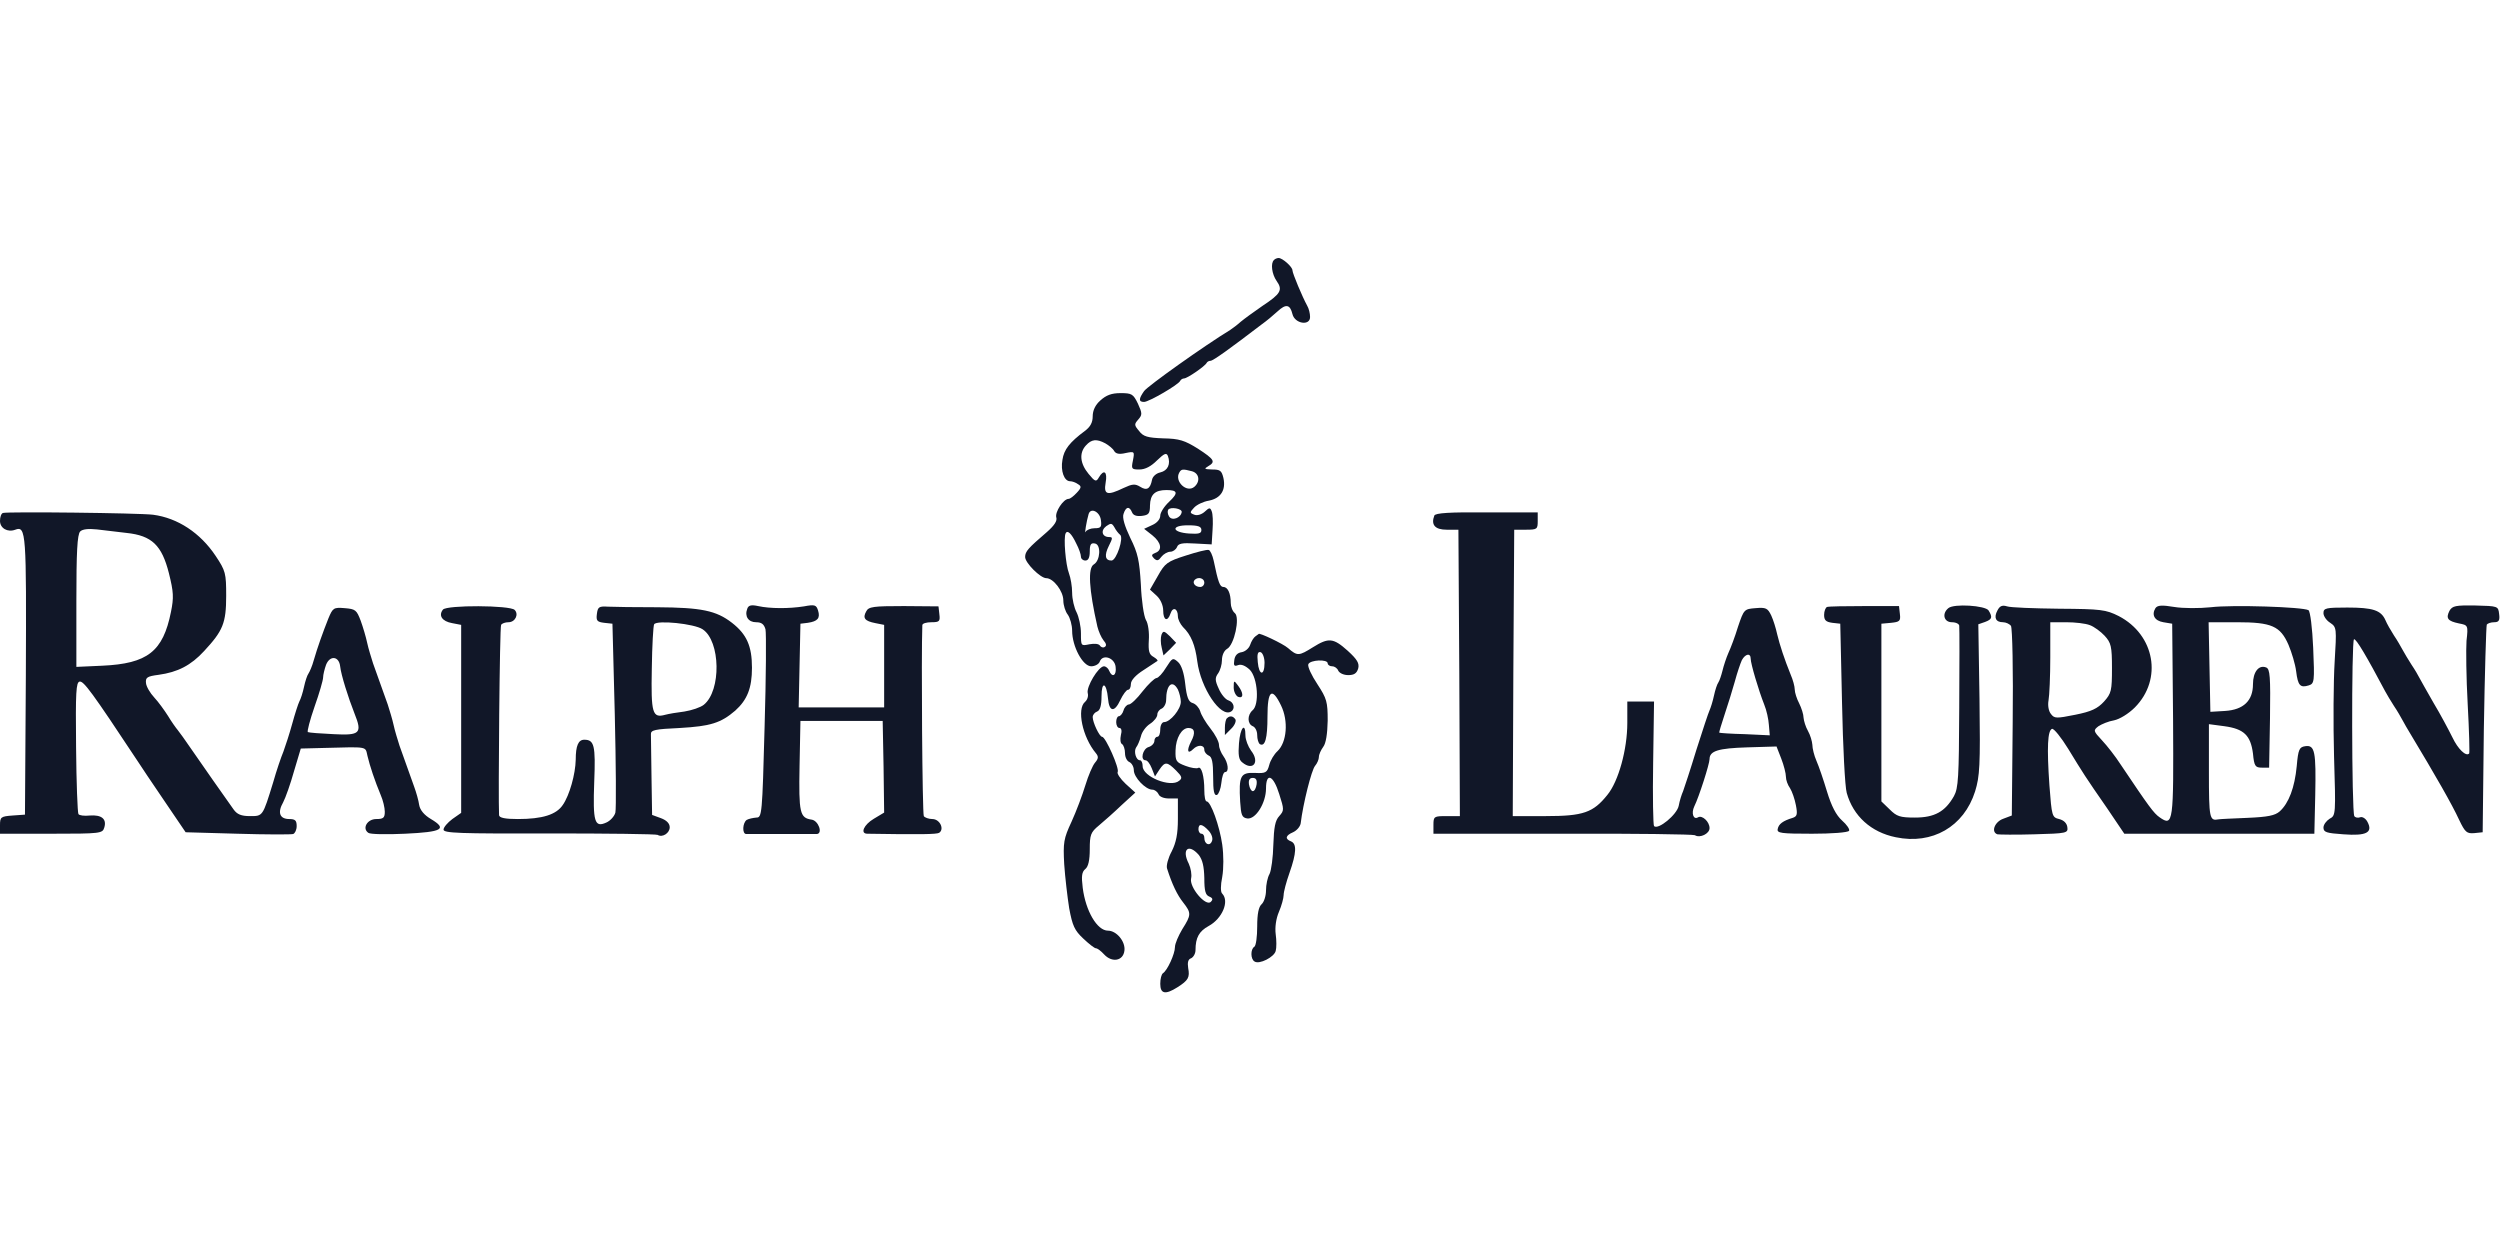 <?xml version="1.0" encoding="UTF-8"?>
<svg xmlns="http://www.w3.org/2000/svg" width="2500" height="1250" viewBox="0 0 2500 1250" fill="none">
  <path d="M1273.94 260.056C1270.41 263.287 1271.88 274.156 1276.58 280.912C1283.05 290.017 1280.7 293.836 1262.48 305.879C1253.97 311.754 1244.27 318.804 1240.75 321.741C1237.52 324.678 1232.82 328.203 1230.17 329.966C1204.62 345.534 1147.63 386.07 1144.11 391.063C1138.53 398.994 1138.53 401.931 1144.11 401.931C1148.81 401.931 1178.77 384.601 1180.24 380.782C1180.82 379.607 1182.59 378.432 1184.06 378.432C1187.29 378.432 1205.2 366.095 1206.67 362.864C1207.26 361.689 1209.02 360.808 1210.49 360.808C1213.14 360.808 1230.17 348.471 1261.31 324.678C1266.3 321.154 1273.35 315.279 1277.46 311.46C1285.98 303.529 1290.1 304.411 1292.45 314.104C1294.8 323.797 1310.07 326.147 1310.07 317.041C1310.07 313.516 1308.89 308.523 1307.13 305.585C1302.43 297.067 1292.45 273.274 1292.45 270.337C1292.45 266.812 1282.46 258 1278.64 258C1277.17 258 1274.82 258.881 1273.94 260.056Z" fill="#111728"></path>
  <path d="M1100.34 400.464C1095.35 404.87 1092.7 410.451 1092.7 416.325C1092.7 422.494 1090.35 426.9 1084.77 431.012C1069.79 442.174 1063.92 449.518 1062.45 459.799C1060.39 470.961 1064.21 481.241 1070.09 481.241C1072.14 481.241 1075.67 482.416 1078.02 484.179C1081.54 486.235 1081.54 487.704 1076.84 492.697C1073.61 496.222 1070.09 498.866 1068.62 498.866C1063.33 498.866 1054.81 512.084 1056.28 517.371C1057.46 520.896 1054.22 525.596 1046.88 532.058C1028.08 548.214 1025.14 551.445 1025.14 557.026C1025.14 562.9 1040.42 578.175 1046.29 578.175C1053.34 578.175 1063.33 591.099 1063.33 600.499C1063.33 605.199 1065.39 611.661 1067.74 614.598C1070.09 617.829 1072.14 625.173 1072.14 630.754C1072.14 646.322 1082.72 666.296 1091.23 666.296C1094.76 666.296 1098.87 664.24 1099.75 661.596C1102.69 653.665 1114.73 657.778 1115.62 666.883C1116.79 675.696 1112.09 678.045 1109.15 670.702C1108.27 668.352 1105.92 666.296 1103.87 666.296C1098.28 666.59 1086.24 686.858 1087.71 693.026C1088.59 695.963 1087.42 699.782 1085.07 701.838C1076.55 708.888 1082.42 737.087 1095.93 753.242C1098.58 756.473 1098.58 758.53 1095.05 762.642C1092.7 765.286 1088.3 775.566 1085.36 785.26C1082.42 794.953 1076.25 811.402 1071.55 821.683C1063.62 838.72 1063.04 842.539 1064.21 864.275C1065.09 877.2 1067.44 897.174 1069.2 908.336C1072.44 925.666 1074.49 930.366 1083.3 938.591C1088.88 943.878 1094.47 948.284 1095.93 948.284C1097.4 948.284 1100.93 950.928 1104.16 954.453C1112.09 962.971 1123.25 960.915 1124.43 950.634C1125.6 941.528 1116.5 930.66 1107.98 930.66C1097.11 930.66 1085.65 910.979 1082.72 887.774C1081.25 876.025 1081.84 871.912 1085.36 868.975C1088.3 866.625 1089.77 860.163 1089.77 849.294C1089.77 834.901 1090.65 832.258 1098.87 825.502C1104.16 821.096 1114.44 811.99 1121.78 804.94L1135.3 792.603L1125.6 783.791C1120.31 778.797 1116.79 773.51 1117.67 772.042C1119.73 768.81 1105.63 736.793 1102.1 736.793C1099.46 736.793 1092.7 722.4 1092.7 717.113C1092.7 714.763 1094.76 712.413 1097.11 711.532C1100.05 710.357 1101.52 705.657 1101.52 696.257C1101.52 680.689 1106.51 682.452 1107.98 698.313C1109.15 712.119 1114.44 712.707 1120.31 700.076C1122.96 694.495 1126.48 689.795 1127.95 689.795C1129.71 689.795 1130.89 687.151 1130.89 683.92C1130.89 680.395 1135.59 675.108 1143.52 670.115C1150.28 665.709 1156.44 661.596 1157.33 661.009C1158.21 660.421 1156.44 658.659 1153.51 656.896C1149.1 654.546 1148.22 651.022 1148.81 640.447C1149.39 632.81 1148.22 623.41 1145.87 619.885C1143.81 616.067 1141.46 600.205 1140.88 584.637C1139.41 560.55 1137.94 553.207 1130.3 537.933C1124.72 526.183 1122.08 517.665 1123.55 513.846C1125.9 506.503 1129.42 505.915 1132.06 512.378C1133.24 515.315 1136.47 516.49 1141.76 515.902C1148.81 515.021 1149.98 513.552 1149.98 505.328C1150.28 494.46 1154.98 490.053 1166.43 490.053C1177.89 490.053 1178.47 492.991 1169.08 501.803C1164.08 506.503 1160.26 512.671 1160.26 515.609C1160.26 519.133 1157.03 522.952 1152.33 525.008L1144.11 528.827L1152.33 535.289C1161.44 542.633 1162.61 550.27 1155.27 552.913C1151.45 554.382 1151.16 555.557 1154.09 558.494C1157.03 561.138 1158.5 560.844 1161.44 556.732C1163.49 554.088 1167.61 551.738 1170.25 551.738C1172.89 551.738 1175.83 549.682 1177.01 547.039C1178.18 543.514 1182.29 542.632 1195.22 543.514L1211.67 544.395L1212.55 530.002C1213.14 522.071 1212.84 513.846 1211.67 511.203C1210.2 507.384 1209.32 507.384 1204.62 511.79C1201.68 514.434 1197.27 515.902 1194.34 514.727C1189.64 512.965 1189.64 512.378 1194.04 507.678C1196.69 504.74 1203.44 501.509 1209.02 500.628C1220.77 498.278 1226.06 490.053 1223.42 478.01C1221.65 470.667 1220.19 469.492 1212.25 469.492C1204.32 469.198 1203.74 468.904 1208.14 466.261C1215.78 461.855 1214.6 459.505 1197.86 448.636C1184.64 440.412 1179.36 438.649 1163.2 438.356C1147.63 437.768 1143.23 436.593 1139.11 431.012C1134.12 425.137 1134.12 424.256 1138.23 419.556C1142.35 414.857 1142.35 413.388 1137.94 403.695C1133.24 394.001 1131.77 393.12 1120.61 393.12C1111.5 393.12 1106.22 395.176 1100.34 400.464ZM1105.33 443.349C1108.86 445.405 1112.97 448.637 1114.15 450.986C1115.91 453.924 1119.43 454.511 1125.6 453.043C1134.41 451.28 1134.71 451.28 1132.95 460.386C1131.18 468.904 1131.48 469.492 1139.41 469.492C1145.28 469.492 1151.16 466.261 1157.03 460.386C1164.38 453.336 1166.43 452.455 1167.9 455.98C1170.84 463.911 1167.9 470.667 1160.26 472.429C1156.15 473.31 1152.63 476.542 1152.04 479.773C1150.28 488.879 1146.75 490.935 1140.29 486.822C1135 483.591 1132.36 483.885 1123.55 487.997C1107.1 495.928 1103.57 494.753 1105.63 482.71C1107.68 471.548 1103.87 468.904 1098.87 477.423C1096.23 482.123 1095.05 481.829 1088.59 473.898C1080.07 463.617 1078.9 453.043 1085.95 445.405C1091.53 439.237 1096.52 438.649 1105.33 443.349ZM1191.99 471.254C1199.33 473.31 1200.51 481.535 1194.34 486.822C1186.7 493.285 1174.07 481.241 1179.36 472.429C1181.41 468.904 1182.88 468.904 1191.99 471.254ZM1181.71 512.084C1180.82 517.959 1172.01 521.19 1169.08 516.49C1167.61 514.14 1167.31 511.203 1168.19 509.734C1170.25 506.503 1182.29 508.559 1181.71 512.084ZM1100.93 520.308C1101.81 527.064 1100.93 528.239 1094.47 528.239C1090.65 528.239 1086.54 530.002 1085.65 531.764C1084.19 535.583 1086.54 520.896 1088.59 514.14C1090.65 507.09 1100.05 511.79 1100.93 520.308ZM1120.02 534.702C1124.13 537.345 1116.5 560.551 1111.5 560.551C1105.04 560.551 1104.16 555.263 1108.86 545.864C1112.68 538.226 1112.97 537.051 1109.15 537.051C1102.1 537.051 1100.34 530.589 1106.22 526.183C1110.92 522.952 1111.8 522.952 1114.44 527.358C1115.91 530.296 1118.55 533.527 1120.02 534.702ZM1201.39 530.002C1201.39 533.527 1198.74 534.114 1189.05 533.527C1171.72 532.352 1170.54 525.302 1187.87 525.302C1198.16 525.302 1201.39 526.477 1201.39 530.002ZM1076.25 543.514C1078.9 548.507 1080.95 554.382 1080.95 556.732C1080.95 558.788 1083.01 560.551 1085.36 560.551C1088.3 560.551 1089.77 557.613 1089.77 551.445C1089.77 544.395 1090.94 542.632 1095.05 543.514C1101.22 544.689 1100.34 560.55 1093.88 564.369C1087.71 567.894 1088.88 589.043 1097.4 626.641C1098.58 631.341 1101.22 637.51 1103.57 640.447C1106.22 643.384 1106.8 645.734 1104.75 646.909C1103.28 648.084 1100.93 647.203 1100.05 645.734C1098.87 643.678 1094.47 643.384 1089.47 644.266C1080.95 646.028 1080.95 646.028 1080.95 633.397C1080.95 626.348 1078.9 616.948 1076.55 612.248C1074.2 607.842 1072.14 599.03 1072.14 592.862C1072.14 586.399 1070.67 577.881 1068.91 573.181C1065.68 564.957 1063.33 537.639 1065.68 533.233C1067.44 529.708 1071.55 533.527 1076.25 543.514ZM2.937 512.965C1.175 513.553 6.10352e-05 517.077 6.10352e-05 520.896C6.10352e-05 528.239 7.637 532.645 15.274 529.708C26.143 525.596 26.436 532.645 25.849 675.402L24.968 814.633L12.631 815.515C0.881 816.396 6.10352e-05 816.983 6.10352e-05 825.208V833.726H51.11C100.752 833.726 102.514 833.433 104.277 827.558C106.921 819.039 101.633 814.633 89.884 815.515C84.303 816.102 79.309 815.515 78.428 814.046C77.547 812.577 76.372 782.616 76.078 747.074C75.491 691.557 76.078 682.452 79.603 681.57C83.715 680.983 91.646 691.557 138.057 761.761C140.407 765.579 152.156 782.91 163.906 800.24L185.642 832.258L237.34 833.726C266.126 834.608 291.094 834.608 293.15 834.02C294.913 833.433 296.675 829.908 296.675 826.089C296.675 820.508 295.206 819.039 289.332 819.039C279.638 819.039 277.288 812.577 283.163 802.296C285.513 797.89 290.506 783.791 294.031 771.16L300.787 748.543L323.699 747.955C368.934 746.78 365.116 746.193 367.466 755.886C369.816 765.873 374.809 780.854 380.684 794.953C383.034 800.24 384.796 807.877 384.796 811.696C384.796 817.865 383.328 819.039 376.278 819.039C367.172 819.039 361.885 828.439 368.347 832.845C370.109 834.314 386.559 834.608 405.064 833.726C442.369 831.964 447.656 829.027 430.913 819.039C424.451 815.221 420.045 810.227 419.163 804.94C418.576 800.534 416.226 792.309 414.17 786.728C412.114 781.147 408.883 771.748 406.827 766.167C404.77 760.586 401.539 751.186 399.483 745.605C397.721 740.024 394.783 730.625 393.608 725.043C392.433 719.462 389.496 710.063 387.734 704.482C385.677 698.901 382.446 689.501 380.39 683.92C378.334 678.339 375.103 668.94 373.047 663.359C371.284 657.778 368.347 648.378 367.172 642.797C365.997 637.216 363.06 627.229 360.71 620.767C356.597 609.898 355.422 609.017 344.554 608.136C333.686 607.255 332.805 607.842 328.399 618.417C322.818 632.516 317.53 647.203 313.712 660.421C312.243 666.002 309.599 671.877 308.424 673.639C307.249 675.108 305.193 681.277 304.018 686.858C302.843 692.439 300.787 698.901 299.319 701.544C298.144 703.894 294.913 713.881 292.269 723.575C289.625 733.268 285.513 745.899 283.457 751.48C281.107 757.061 276.407 770.867 273.176 782.322C262.601 816.69 262.895 816.102 249.971 816.102C241.159 816.102 237.046 814.34 233.521 809.346C224.709 797.009 201.21 763.523 190.929 748.543C185.348 740.318 179.18 731.799 177.711 730.037C175.949 727.981 171.543 721.812 168.018 715.938C164.493 710.357 158.325 701.838 154.212 697.432C150.1 693.026 146.281 686.564 145.988 683.039C145.4 677.458 147.163 676.283 158.618 674.814C177.711 672.171 190.929 665.415 204.148 651.022C222.947 630.754 226.178 623.117 226.178 595.799C226.178 573.181 225.59 570.831 215.603 555.851C200.329 532.939 177.711 517.959 153.037 514.727C138.35 512.965 7.637 511.496 2.937 512.965ZM126.601 532.939C151.862 535.583 161.849 545.276 168.899 573.181C173.599 591.98 173.893 597.561 170.955 611.955C163.024 651.609 147.456 663.652 102.221 665.709L76.372 666.883V601.086C76.372 552.326 77.253 534.408 80.19 531.47C82.54 529.121 88.415 528.533 96.933 529.414C104.277 530.296 117.495 531.764 126.601 532.939ZM340.148 666.296C341.029 674.814 348.373 698.02 354.541 713.588C362.472 733.268 360.122 735.618 333.392 734.149C320.468 733.562 309.012 732.681 307.837 732.093C306.956 731.506 309.893 720.05 314.593 706.538C319.293 693.32 323.111 680.102 323.111 677.458C323.111 674.814 324.58 668.94 326.049 664.827C329.867 655.134 338.973 656.015 340.148 666.296ZM1434.32 515.609C1430.8 524.715 1434.91 529.708 1446.66 529.708H1458.41L1459.29 672.758L1459.88 816.102H1446.66C1434.03 816.102 1433.44 816.396 1433.44 824.914V833.726H1562.68C1633.77 833.433 1693.1 834.314 1694.87 835.195C1699.86 838.426 1709.55 833.726 1709.55 828.145C1709.55 821.683 1702.21 814.927 1698.1 817.277C1693.4 820.214 1691.05 813.165 1694.28 806.409C1698.98 797.009 1709.55 763.817 1709.55 759.117C1709.55 750.892 1718.36 748.249 1747.15 747.368L1776.52 746.486L1781.22 758.53C1783.87 765.286 1785.92 773.51 1785.92 776.741C1785.92 779.972 1787.69 784.966 1790.04 788.197C1792.09 791.428 1794.74 799.065 1795.91 805.234C1797.67 814.34 1797.09 816.396 1792.68 817.865C1782.99 820.802 1778.58 824.033 1777.7 829.027C1776.82 833.139 1780.93 833.726 1812.07 833.726C1831.45 833.726 1847.9 832.551 1849.08 830.789C1849.96 829.32 1846.73 824.621 1842.03 820.508C1836.15 815.221 1831.45 806.115 1827.05 791.722C1823.52 779.972 1818.82 766.167 1816.47 760.879C1814.12 755.592 1812.36 748.249 1812.36 744.724C1812.07 741.199 1810.3 735.031 1807.95 730.918C1805.6 726.806 1803.84 720.931 1803.55 717.7C1803.55 714.469 1801.49 708.007 1799.14 703.307C1796.79 698.901 1794.74 692.439 1794.74 689.501C1794.74 686.564 1792.97 679.808 1790.62 674.521C1784.46 659.246 1779.76 645.147 1777.11 633.985C1775.94 628.404 1773.29 619.885 1771.24 615.479C1767.71 608.136 1765.95 607.255 1755.67 608.136C1744.21 609.017 1743.92 609.311 1738.04 626.641C1735.11 636.335 1730.7 648.084 1728.35 653.078C1726.3 657.778 1723.65 665.709 1722.48 670.702C1721.3 675.402 1719.54 680.689 1718.36 682.452C1717.19 683.92 1715.13 690.089 1713.96 695.67C1712.78 701.251 1710.73 707.713 1709.55 710.357C1708.38 712.707 1702.5 730.625 1696.33 750.011C1690.46 769.398 1684.29 787.903 1683.12 791.134C1681.65 794.366 1679.59 800.828 1678.71 805.821C1676.95 814.633 1658.15 830.201 1654.04 826.089C1653.15 825.208 1652.57 796.715 1653.15 762.936L1654.04 701.544H1627.31V722.987C1627.31 749.424 1618.49 781.441 1607.33 794.953C1593.23 812.577 1583.25 816.102 1545.94 816.102H1512.75L1513.34 672.758L1514.22 529.708H1525.97C1537.13 529.708 1537.72 529.121 1537.72 521.19V512.378H1486.61C1449.89 512.084 1435.2 512.965 1434.32 515.609ZM1750.68 658.659C1750.68 663.652 1758.61 690.382 1764.19 704.482C1766.54 710.063 1768.59 719.462 1768.89 725.043L1769.77 735.324L1744.8 734.149C1731 733.856 1719.54 732.974 1719.25 732.681C1718.95 732.387 1721.3 724.456 1724.53 714.763C1727.76 705.069 1732.46 690.089 1734.81 681.57C1737.16 672.758 1740.39 663.359 1741.86 660.128C1745.39 653.665 1750.68 652.784 1750.68 658.659Z" fill="#111728"></path>
  <path d="M1185.82 555.557C1167.31 561.431 1164.96 563.194 1157.91 575.824L1149.98 589.63L1156.74 595.799C1160.56 599.323 1163.2 605.492 1163.2 610.485C1163.2 620.473 1167.61 622.235 1170.54 613.423C1172.89 606.373 1177.89 608.429 1177.89 616.36C1177.89 619.298 1180.24 623.997 1182.88 626.935C1191.11 634.866 1195.22 645.146 1197.27 661.302C1200.8 688.326 1220.77 717.993 1231.05 711.531C1235.46 708.887 1233.99 702.132 1228.41 700.369C1225.47 699.488 1221.07 694.201 1218.72 688.62C1214.9 680.395 1214.9 677.751 1218.13 673.345C1220.19 670.408 1221.95 664.533 1221.95 660.127C1221.95 655.427 1224 650.727 1226.94 648.965C1234.29 645.146 1240.16 617.535 1234.87 613.129C1232.52 611.367 1230.76 606.667 1230.76 603.142C1230.76 593.449 1227.82 586.986 1223.42 586.986C1219.89 586.986 1218.13 582.287 1213.72 560.844C1212.55 555.263 1210.2 550.269 1208.73 549.975C1206.97 549.388 1196.69 552.032 1185.82 555.557ZM1204.32 582.58C1204.32 584.93 1202.56 586.986 1200.21 586.986C1195.22 586.986 1191.99 582.874 1194.63 579.937C1198.16 576.412 1204.32 578.174 1204.32 582.58ZM442.956 609.604C438.256 615.479 442.075 621.354 452.062 623.116L461.168 624.879V812.871L452.356 819.039C447.656 822.564 443.544 827.264 443.544 829.614C443.544 833.138 459.112 833.726 549.289 833.432C607.449 833.432 656.21 834.02 657.678 834.901C662.378 837.838 669.722 833.138 669.722 827.264C669.722 823.445 666.49 820.214 660.909 818.158L652.097 814.927L651.51 777.328C651.216 756.767 650.922 737.38 650.922 734.443C650.629 730.037 654.447 729.155 680.002 727.98C710.551 726.218 720.832 722.987 735.225 710.65C747.268 699.782 751.968 688.032 751.968 667.764C751.968 646.028 746.681 634.278 731.994 622.822C716.132 610.485 701.151 607.548 657.385 607.254C635.942 607.254 613.618 606.961 608.037 606.667C598.931 606.079 597.756 606.961 596.875 614.01C595.993 620.766 597.168 621.941 604.218 622.822L612.443 623.704L614.793 714.762C615.968 764.698 616.261 808.758 615.38 812.577C614.499 816.102 610.387 820.802 606.274 822.564C594.525 827.851 592.762 821.976 594.231 781.734C595.7 745.311 594.231 739.73 584.244 739.73C578.369 739.73 575.726 745.605 575.726 759.704C575.432 774.097 569.557 795.246 562.801 804.94C556.339 814.633 542.533 819.039 517.859 819.039C505.229 819.039 499.354 817.864 499.06 815.221C498.179 798.771 499.648 626.935 501.116 624.879C501.997 623.41 505.229 622.235 508.46 622.235C515.216 622.235 519.034 614.304 514.628 609.898C509.928 605.198 446.775 604.904 442.956 609.604ZM702.62 629.285C720.538 641.034 721.419 690.676 703.795 704.775C700.564 707.419 691.752 710.356 684.408 711.531C677.065 712.412 668.547 713.881 665.315 714.762C652.391 718.287 650.922 713.587 651.804 668.645C652.097 645.734 653.272 625.466 654.153 624.291C656.797 619.885 694.396 623.704 702.62 629.285Z" fill="#111728"></path>
  <path d="M747.268 608.723C744.331 616.36 748.443 622.235 756.08 622.235C761.661 622.235 764.011 624.291 765.48 629.285C766.361 633.103 766.067 676.87 764.599 726.806C762.249 814.633 761.955 817.57 756.374 817.57C753.143 817.864 748.737 818.745 746.681 819.92C742.569 822.858 741.981 833.726 746.093 834.02H816.884C823.053 833.432 818.353 820.508 811.597 819.627C799.847 817.864 798.672 813.164 799.554 765.873L800.435 720.931H882.681L883.562 766.754L884.15 812.577L873.869 818.745C863.882 824.62 859.77 833.726 867.407 833.726C920.28 834.607 936.435 834.313 939.079 832.845C944.66 829.32 939.96 819.039 932.323 819.039C928.798 819.039 924.686 817.57 923.805 816.102C922.336 813.752 921.161 654.84 922.336 625.172C922.336 623.41 926.448 622.235 931.442 622.235C939.373 622.235 940.254 621.354 939.373 614.304L938.491 606.373L903.83 606.079C873.282 606.079 868.582 606.667 866.232 611.367C862.413 618.123 864.763 621.06 875.338 623.116L884.15 624.879V707.419H798.672L800.435 623.704L807.778 622.822C817.765 621.354 820.409 618.123 818.059 610.485C816.297 604.904 814.828 604.317 803.96 606.373C788.979 608.723 770.18 608.723 758.137 606.079C751.381 604.611 748.443 605.198 747.268 608.723ZM1827.05 606.961C1825.58 607.548 1824.11 611.073 1824.11 614.892C1824.11 620.179 1825.87 621.941 1832.33 622.822L1840.27 623.704L1842.03 703.013C1842.91 746.486 1844.97 787.022 1846.73 792.896C1853.19 816.102 1871.11 832.257 1895.78 837.251C1932.21 844.888 1963.93 826.676 1975.09 791.428C1979.79 776.153 1980.38 765.579 1979.5 699.194L1978.32 624.291L1985.08 621.941C1992.13 619.298 1992.72 617.241 1988.6 610.485C1985.37 605.492 1953.94 603.436 1948.36 608.136C1941.6 613.717 1943.95 622.235 1951.89 622.235C1956 622.235 1959.23 623.997 1959.23 625.76C1959.52 627.816 1959.52 665.121 1959.23 708.3C1958.94 777.328 1958.35 788.197 1953.94 796.128C1945.13 811.696 1934.56 817.57 1914.87 817.57C1899.89 817.57 1896.66 816.395 1889.61 809.346L1881.39 801.415V623.704L1891.08 622.822C1899.6 621.941 1900.78 621.06 1899.89 614.01L1899.01 606.079H1864.65C1845.55 606.079 1828.81 606.373 1827.05 606.961ZM1997.42 610.485C1993.6 617.535 1995.65 622.235 2003 622.235C2005.93 622.235 2009.46 623.997 2010.93 625.76C2012.4 627.816 2013.28 671.289 2012.69 722.693L2011.81 815.514L2003.29 818.745C1994.77 821.683 1990.66 831.964 1997.42 834.313C1998.88 834.607 2015.63 834.901 2034.13 834.313C2067.03 833.432 2068.21 833.139 2067.32 826.97C2066.74 823.151 2063.8 820.214 2059.1 819.039C2052.05 817.277 2051.76 816.395 2049.41 785.259C2046.76 747.073 2047.64 730.33 2052.05 728.862C2053.81 728.274 2061.16 737.38 2068.21 748.836C2083.48 773.804 2084.66 775.86 2107.27 808.464L2124.31 833.726H2314.36L2315.24 795.246C2316.12 751.773 2314.95 744.723 2305.25 746.192C2299.38 747.073 2298.2 749.13 2296.73 766.166C2294.68 787.609 2288.8 803.177 2279.7 811.402C2275 815.514 2267.95 816.983 2247.39 817.864C2232.99 818.452 2220.07 819.039 2218.6 819.333C2209.49 821.095 2208.91 818.745 2208.91 771.747V724.162L2224.47 726.218C2243.86 728.862 2250.62 735.324 2252.97 753.536C2254.14 766.166 2255.32 767.635 2261.78 767.635H2269.12L2270 718.287C2270.59 676.283 2270 668.939 2266.18 667.47C2258.84 664.533 2252.97 671.877 2252.97 684.214C2252.97 700.663 2243.57 709.769 2225.06 710.944L2210.37 711.825L2208.61 622.235H2236.81C2271.77 622.235 2280.28 626.054 2288.51 644.853C2291.74 652.49 2295.26 664.239 2296.15 671.289C2297.91 685.682 2300.26 688.032 2308.78 685.388C2314.36 683.626 2314.65 681.57 2313.18 647.79C2312.3 627.816 2310.25 611.367 2308.48 610.192C2303.2 606.961 2232.11 604.611 2210.67 607.254C2199.51 608.429 2183.06 608.429 2174.25 606.961C2161.91 604.904 2157.5 605.198 2155.45 608.136C2151.33 614.891 2154.56 620.766 2163.38 622.235L2172.19 623.704L2173.07 719.462C2173.66 822.858 2173.36 826.97 2159.56 817.277C2153.68 813.164 2148.98 806.702 2120.78 764.698C2115.5 756.473 2106.98 745.605 2101.99 740.317C2093.17 730.918 2093.17 730.33 2098.46 726.218C2101.69 724.162 2108.45 721.224 2114.03 720.343C2119.61 719.168 2128.42 713.881 2134.88 707.419C2162.79 679.22 2154.86 634.866 2118.73 616.066C2105.8 609.604 2101.1 609.017 2059.1 608.723C2033.84 608.429 2010.34 607.548 2007.11 606.373C2002.41 604.904 1999.77 605.786 1997.42 610.485ZM2089.94 625.172C2094.05 626.641 2100.81 631.635 2104.63 635.747C2111.09 642.797 2111.97 646.321 2111.97 668.058C2111.97 690.676 2111.39 693.319 2104.04 701.544C2097.58 708.594 2091.41 711.531 2075.26 714.762C2056.16 718.581 2054.4 718.581 2050.88 713.881C2048.53 710.944 2047.64 705.363 2048.53 700.369C2049.41 695.669 2050.29 676.283 2050.29 657.19V622.235H2066.15C2074.96 622.235 2085.54 623.41 2089.94 625.172ZM2449.48 610.779C2445.66 618.416 2447.71 621.06 2458.88 623.41C2467.98 625.172 2468.28 625.172 2466.51 640.74C2465.93 648.965 2466.22 677.751 2467.69 704.188C2469.16 730.918 2469.75 752.948 2469.16 753.536C2465.93 756.767 2458 749.13 2452.41 737.38C2448.6 729.743 2440.37 714.175 2433.62 703.013C2427.15 691.557 2420.69 680.395 2419.52 678.045C2418.34 675.695 2414.82 669.527 2411.59 664.827C2408.35 659.833 2404.54 653.371 2402.77 650.14C2401.01 646.909 2397.19 640.153 2393.96 635.453C2390.73 630.46 2386.91 623.704 2385.44 620.179C2381.04 610.192 2372.81 607.548 2347.26 607.548C2325.81 607.548 2323.46 608.136 2323.46 613.129C2323.46 616.066 2326.4 620.472 2330.22 622.822C2336.68 627.228 2336.68 628.11 2334.63 662.183C2333.45 681.276 2333.16 723.868 2334.04 756.179C2335.8 814.633 2335.8 815.514 2329.63 818.745C2326.4 820.801 2323.46 824.62 2323.46 827.557C2323.46 832.257 2326.4 833.139 2343.44 834.313C2366.35 836.076 2373.11 832.551 2367.52 821.976C2365.76 818.452 2362.24 816.395 2360.18 817.277C2357.83 818.158 2355.19 817.57 2354.31 816.102C2351.66 811.989 2351.37 639.859 2354.01 639.272C2356.07 638.391 2366.94 656.896 2385.15 691.263C2386.91 694.494 2390.73 700.957 2393.96 705.95C2397.19 710.65 2401.01 717.406 2402.77 720.637C2404.54 723.868 2407.47 729.155 2409.53 732.387C2436.55 777.328 2451.83 804.058 2459.17 819.92C2465.05 832.257 2466.81 833.726 2474.15 833.138L2482.67 832.257L2483.84 729.449C2484.73 673.052 2486.19 625.76 2486.78 624.585C2487.66 623.41 2490.89 622.235 2494.13 622.235C2498.82 622.235 2500 620.473 2499.12 614.01C2498.24 606.079 2497.94 606.079 2475.33 605.492C2455.65 605.198 2452.41 605.786 2449.48 610.779ZM1161.44 634.866C1160.56 637.509 1160.56 643.384 1161.73 647.79L1163.49 655.427L1169.96 649.259L1176.13 642.797L1169.96 636.334C1164.08 630.753 1163.2 630.46 1161.44 634.866ZM1255.43 636.334C1253.67 637.509 1251.32 641.328 1250.15 644.853C1248.97 648.378 1245.15 651.609 1241.63 652.196C1237.52 652.784 1234.87 655.427 1234.29 660.127C1233.4 665.708 1234.29 666.589 1238.1 665.121C1241.33 663.946 1245.45 665.708 1249.85 669.82C1257.78 678.045 1259.55 704.775 1252.5 710.356C1247.21 715.056 1247.21 723.868 1252.79 726.218C1255.14 727.099 1257.2 730.918 1257.2 735.03C1257.2 739.142 1258.37 742.961 1259.84 744.136C1265.13 747.073 1267.48 738.261 1267.48 716.525C1267.48 690.382 1271.88 686.563 1280.99 705.363C1288.63 720.931 1286.86 742.374 1277.46 751.186C1274.23 754.123 1270.41 760.292 1269.24 764.991C1267.18 772.629 1265.72 773.51 1254.85 772.922C1240.45 772.335 1238.69 775.86 1240.16 801.709C1241.04 815.22 1241.92 817.57 1247.21 818.452C1255.73 819.626 1266.01 802.883 1266.01 788.49C1266.01 772.041 1273.35 774.978 1279.23 794.071C1284.22 809.639 1284.22 810.521 1279.23 816.102C1275.11 820.508 1273.94 827.557 1273.35 844.594C1273.06 857.225 1271.3 870.443 1269.53 873.968C1267.48 877.493 1266.01 884.836 1266.01 890.417C1266.01 895.998 1263.95 902.167 1261.6 904.223C1258.67 906.867 1257.2 913.623 1257.2 926.547C1257.2 936.534 1256.02 945.934 1254.26 946.815C1250.44 949.165 1250.44 959.152 1254.55 961.502C1259.25 964.733 1274.23 957.096 1275.7 950.927C1276.58 947.99 1276.58 940.353 1275.7 934.184C1274.82 927.428 1276 918.616 1278.93 911.86C1281.58 905.692 1283.63 898.054 1283.63 895.117C1283.63 891.886 1286.28 881.899 1289.51 872.793C1296.56 852.819 1296.85 843.713 1290.98 841.363C1284.81 839.013 1285.4 835.488 1293.03 832.257C1296.85 830.495 1300.08 826.676 1300.67 823.445C1303.02 803.765 1311.54 769.985 1315.06 765.873C1317.12 763.523 1318.88 759.41 1318.88 757.06C1318.88 754.417 1320.94 750.011 1323.29 746.78C1325.93 743.255 1327.4 734.149 1327.69 720.637C1327.69 701.838 1326.81 698.607 1317.41 684.214C1311.54 675.401 1307.43 666.589 1308.31 664.239C1310.07 659.833 1327.69 658.952 1327.69 663.358C1327.69 664.827 1329.75 666.296 1332.1 666.296C1334.74 666.296 1337.39 668.352 1338.27 670.702C1339.44 673.052 1343.56 675.108 1348.26 675.108C1354.13 675.108 1356.77 673.345 1358.24 668.352C1359.42 663.358 1357.36 659.54 1347.67 650.727C1333.27 637.803 1328.57 637.509 1313.01 647.203C1298.91 656.015 1297.44 656.308 1288.04 648.084C1283.05 643.678 1258.67 632.222 1258.67 633.984C1258.67 633.984 1257.2 635.159 1255.43 636.334ZM1264.54 662.771C1264.54 676.283 1258.96 675.695 1257.78 662.183C1256.9 653.959 1257.78 651.315 1260.72 652.196C1262.78 653.077 1264.54 657.777 1264.54 662.771ZM1256.61 784.378C1256.02 788.197 1254.55 791.134 1252.79 791.134C1251.32 791.134 1249.56 788.197 1248.97 784.378C1248.38 779.972 1249.56 777.916 1252.79 777.916C1256.02 777.916 1257.2 779.972 1256.61 784.378ZM1166.14 667.47C1162.61 673.345 1158.21 678.045 1156.44 678.045C1154.39 678.339 1148.22 684.214 1142.64 691.263C1137.06 698.607 1130.89 704.481 1128.83 704.481C1127.07 704.481 1124.43 707.125 1123.55 710.356C1122.66 713.587 1120.31 716.231 1118.85 716.231C1117.38 716.231 1116.2 718.875 1116.2 722.106C1116.2 725.337 1117.67 727.98 1119.43 727.98C1121.49 727.98 1122.08 730.918 1120.9 735.03C1120.02 739.142 1120.31 743.255 1122.08 744.136C1123.55 745.017 1125.01 749.13 1125.01 753.242C1125.01 757.354 1127.07 761.173 1129.42 762.054C1131.77 763.229 1133.83 766.754 1133.83 770.279C1133.83 777.328 1145.58 789.665 1152.33 789.665C1154.68 789.665 1157.33 791.722 1158.5 794.071C1159.38 796.715 1163.79 798.477 1169.08 798.477H1177.89V819.039C1177.89 834.02 1176.12 842.538 1171.72 851.35C1168.19 857.812 1166.14 865.45 1167.02 868.387C1172.01 884.249 1177.3 895.117 1183.17 902.461C1191.4 913.035 1191.4 914.797 1182.29 929.191C1178.47 935.653 1174.95 943.584 1174.95 947.109C1174.95 953.865 1167.31 970.608 1162.91 973.251C1161.44 974.426 1160.26 978.832 1160.26 983.826C1160.26 993.813 1165.26 994.988 1177.3 987.351C1188.46 980.301 1189.93 977.364 1188.17 967.964C1187.29 962.383 1188.17 959.152 1191.11 958.271C1193.46 957.096 1195.51 953.571 1195.51 950.046C1195.51 937.709 1199.04 931.247 1208.73 925.96C1222.24 918.616 1229.59 901.286 1222.24 893.648C1220.48 892.18 1220.48 885.424 1222.24 876.905C1223.71 868.387 1223.71 855.169 1222.24 844.594C1219.6 826.089 1210.79 801.415 1206.67 801.415C1205.21 801.415 1204.32 796.421 1204.32 790.253C1204.32 776.153 1201.39 765.873 1198.16 767.929C1196.69 768.81 1190.81 767.929 1185.52 765.873C1176.13 762.348 1175.24 761.173 1175.54 750.305C1175.83 737.968 1181.71 727.98 1188.46 727.98C1194.63 727.98 1195.81 732.68 1191.11 741.492C1186.41 750.598 1187.58 754.711 1193.16 749.13C1197.86 744.43 1204.32 744.723 1204.32 749.717C1204.32 752.067 1206.38 754.417 1208.73 755.592C1211.96 756.767 1213.14 762.054 1213.14 776.741C1213.14 790.84 1214.02 795.834 1216.95 794.953C1218.72 794.071 1220.77 788.784 1221.36 782.909C1221.95 777.035 1223.42 772.041 1225.18 772.041C1229.29 772.041 1228.12 762.641 1223.42 756.179C1221.07 752.948 1219.01 747.955 1219.01 745.017C1219.01 741.786 1215.19 734.443 1210.49 728.568C1205.79 722.693 1201.09 714.762 1200.21 711.237C1199.04 707.713 1195.81 703.894 1192.57 703.013C1188.46 701.838 1186.7 697.138 1185.23 683.92C1184.06 673.052 1181.41 664.827 1177.89 661.889C1172.89 657.483 1172.31 657.777 1166.14 667.47ZM1177.89 689.501C1179.36 692.732 1180.82 698.313 1180.82 701.838C1180.82 709.181 1170.25 722.106 1164.08 722.106C1162.03 722.106 1160.26 725.337 1160.26 729.449C1160.26 733.561 1159.09 736.793 1157.33 736.793C1155.86 736.793 1154.39 738.555 1154.39 740.905C1154.39 743.255 1151.74 746.192 1148.51 747.073C1142.64 748.836 1140 760.292 1145.58 760.292C1147.34 760.292 1149.98 763.816 1151.74 768.222L1154.98 776.447L1159.38 769.691C1164.96 761.467 1167.02 761.467 1176.13 770.572C1182 776.447 1182.59 778.21 1179.06 780.853C1170.54 787.903 1142.64 776.741 1142.64 766.166C1142.64 762.935 1141.46 760.292 1140 760.292C1135.88 760.292 1133.53 751.186 1136.18 747.367C1137.65 745.605 1139.7 740.611 1140.88 736.499C1141.76 732.093 1145.87 726.512 1149.98 723.868C1154.09 721.224 1157.33 717.112 1157.33 714.469C1157.33 712.119 1159.38 709.475 1161.73 708.594C1164.08 707.419 1166.14 703.6 1166.14 700.075C1166.14 684.801 1172.31 679.22 1177.89 689.501ZM1208.73 830.789C1211.67 834.02 1213.14 838.426 1211.96 841.069C1209.9 846.65 1204.32 844.3 1204.32 837.838C1204.32 835.488 1203.15 833.726 1201.39 833.726C1199.92 833.726 1198.45 831.67 1198.45 829.32C1198.45 823.151 1202.27 823.739 1208.73 830.789ZM1198.74 854.875C1202.56 859.869 1204.03 866.331 1204.32 878.08C1204.32 891.005 1205.5 895.117 1209.32 896.586C1212.84 898.054 1213.14 899.523 1210.79 901.873C1205.79 906.867 1189.05 887.186 1191.11 878.374C1191.99 874.849 1190.81 868.093 1188.76 863.687C1181.41 849.294 1188.46 843.126 1198.74 854.875Z" fill="#111728"></path>
  <path d="M1233.7 687.445C1233.7 691.557 1235.75 695.669 1238.1 696.844C1243.68 698.9 1243.68 693.026 1238.1 685.682C1233.99 680.101 1233.7 680.101 1233.7 687.445ZM1226.94 718.287C1225.77 719.168 1224.89 723.574 1224.89 727.687V735.03L1231.05 728.862C1234.58 725.631 1236.34 721.225 1235.46 719.462C1233.11 715.937 1229.88 715.35 1226.94 718.287ZM1238.98 743.255C1238.1 754.711 1238.69 759.704 1242.22 762.348C1253.08 771.454 1260.13 762.054 1251.03 750.598C1248.09 746.486 1245.45 739.73 1245.45 735.618C1245.45 721.518 1240.16 727.687 1238.98 743.255Z" fill="#111728"></path>
</svg>
